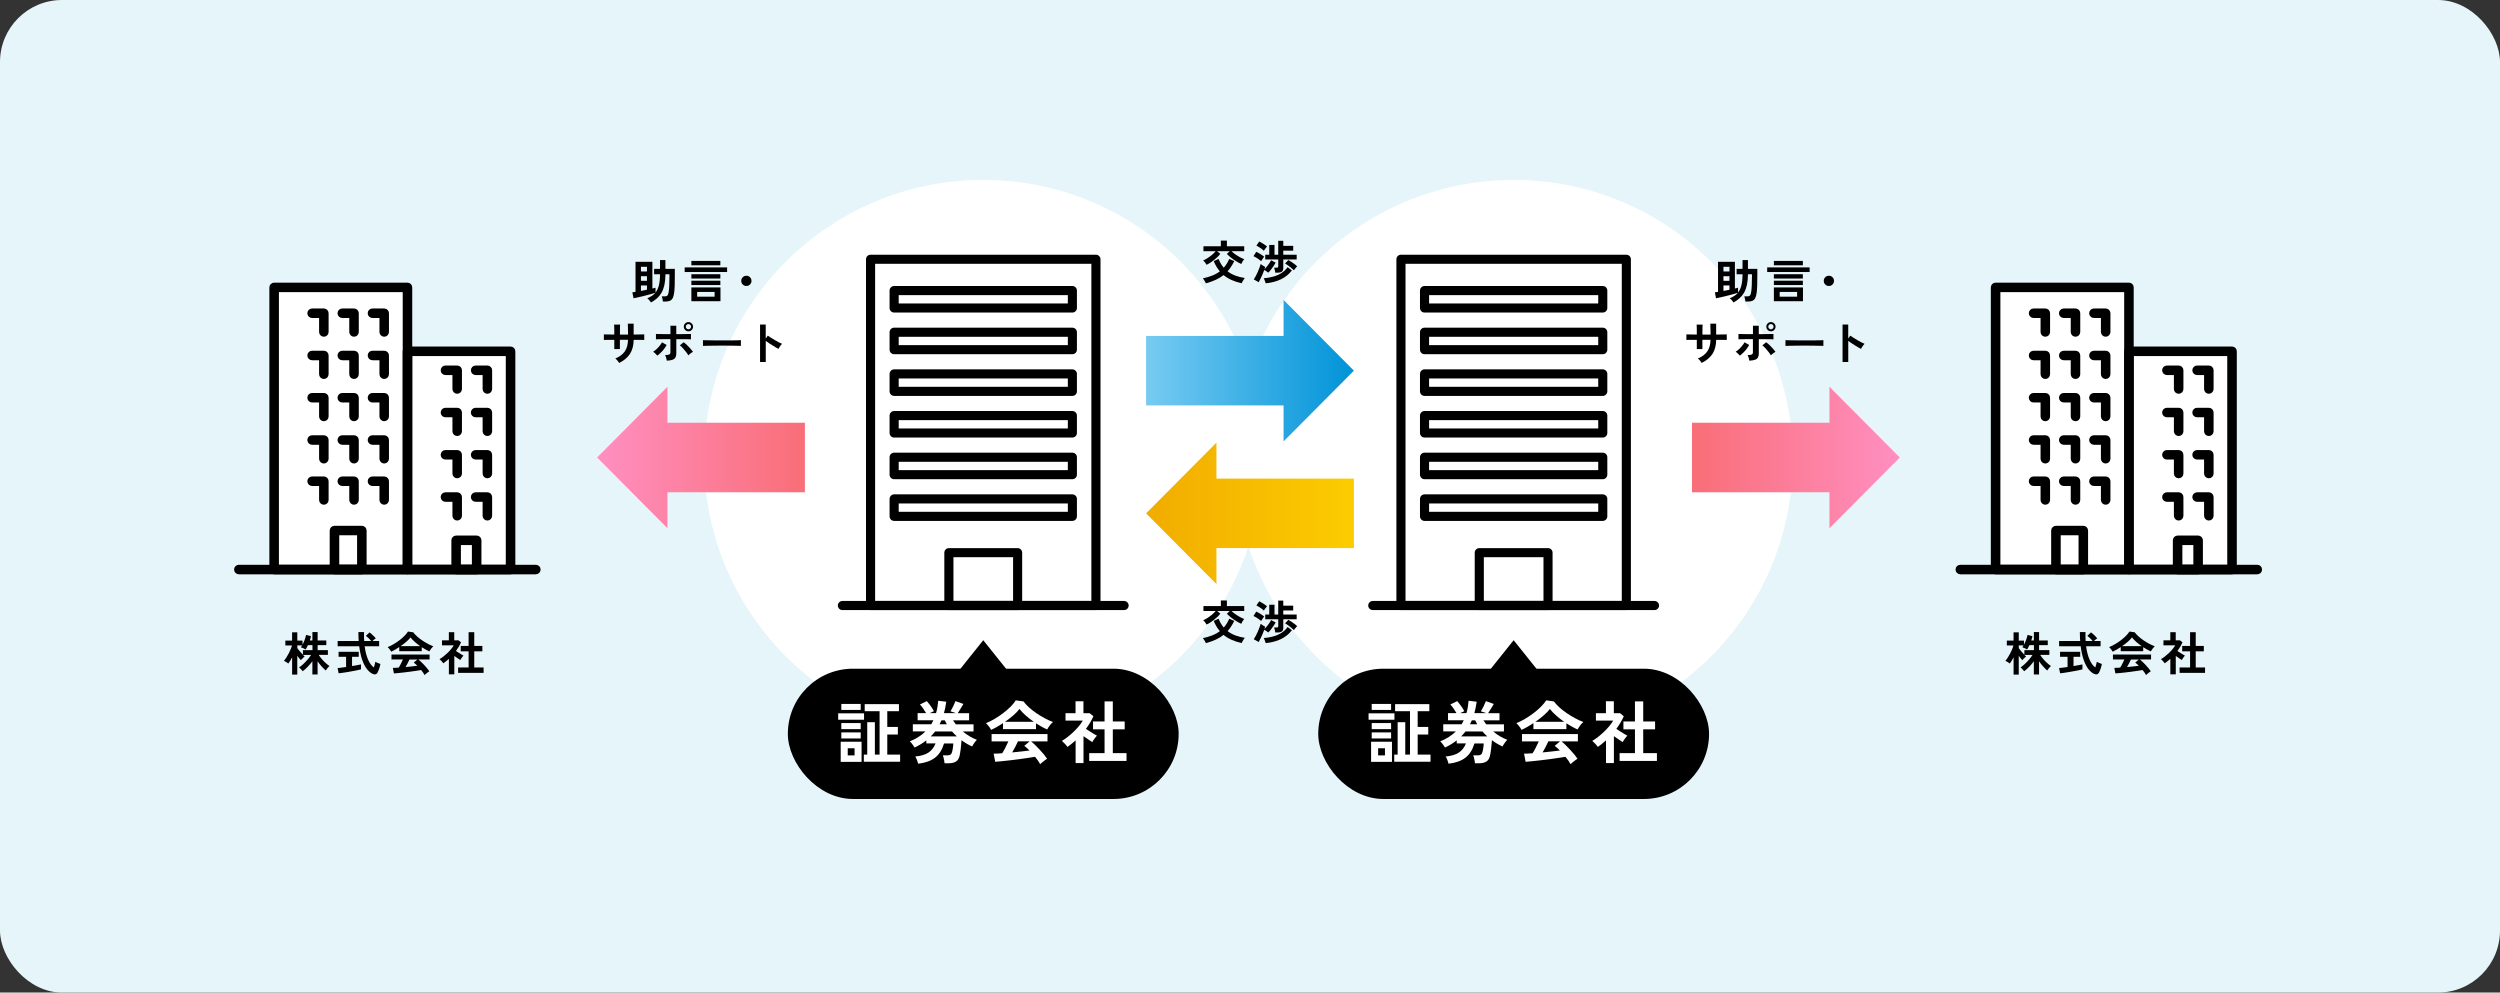 <?xml version="1.0" encoding="UTF-8"?><svg id="_レイヤー_2" xmlns="http://www.w3.org/2000/svg" xmlns:xlink="http://www.w3.org/1999/xlink" viewBox="0 0 806 320"><rect x="0" y="0" width="806" height="320" fill="#333333" stroke="none"/><defs><style>.cls-1{fill:url(#_名称未設定グラデーション_287-2);}.cls-2{fill:url(#_名称未設定グラデーション_4);}.cls-3{fill:url(#_名称未設定グラデーション_3);}.cls-4{stroke:#000;stroke-miterlimit:10;stroke-width:.93px;}.cls-5{fill:#fff;}.cls-6{fill:#e5f5fa;}.cls-7{fill:url(#_名称未設定グラデーション_287);}</style><linearGradient id="_名称未設定グラデーション_287" x1="192.5" y1="447.5" x2="259.5" y2="447.5" gradientTransform="translate(452 595) rotate(-180)" gradientUnits="userSpaceOnUse"><stop offset="0" stop-color="#f96e77"/><stop offset="1" stop-color="#ff8fc1"/></linearGradient><linearGradient id="_名称未設定グラデーション_287-2" x1="-160.5" y1="147.5" x2="-93.5" y2="147.5" gradientTransform="translate(706 0)" xlink:href="#_名称未設定グラデーション_287"/><linearGradient id="_名称未設定グラデーション_3" x1="369.5" y1="119.5" x2="436.5" y2="119.5" gradientUnits="userSpaceOnUse"><stop offset="0" stop-color="#77cbf2"/><stop offset="1" stop-color="#0093d8"/></linearGradient><linearGradient id="_名称未設定グラデーション_4" x1="369.5" y1="165.5" x2="436.5" y2="165.5" gradientUnits="userSpaceOnUse"><stop offset="0" stop-color="#f1ac00"/><stop offset="1" stop-color="#fccc00"/></linearGradient></defs><g id="back"><rect class="cls-6" width="806" height="320" rx="20" ry="20"/></g><g id="text"><path d="M94.18,217.47v-5.55c-.2.38-.4.74-.61,1.09s-.41.65-.61.91c-.16-.14-.39-.3-.67-.47-.29-.17-.54-.31-.75-.41.27-.31.54-.67.8-1.09.27-.41.52-.85.75-1.3.24-.46.45-.9.63-1.35.19-.45.32-.85.41-1.21h-2.13v-1.56h2.17v-2.66h1.68v2.66h1.68v1.32c.25-.47.48-1,.7-1.58s.36-1.1.43-1.56l1.59.39c-.04.22-.09.45-.16.68-.06.23-.14.47-.22.7h.85v-2.7h1.68v2.7h2.8v1.51h-2.8v1.62h3.31v1.53h-2.96c.26.41.58.84.95,1.28s.78.87,1.22,1.27c.44.4.88.75,1.32,1.05-.22.16-.45.38-.67.67-.23.28-.41.54-.54.76-.46-.38-.92-.83-1.38-1.36-.46-.52-.88-1.06-1.26-1.61v4.25h-1.68v-4.25c-.45.61-.94,1.19-1.48,1.75-.54.56-1.08,1.04-1.64,1.46-.13-.18-.31-.39-.54-.64-.23-.25-.44-.45-.63-.58.44-.3.9-.67,1.37-1.11.47-.44.93-.92,1.37-1.42.43-.51.81-1.01,1.13-1.5h-2.61c.1.1.2.19.29.28s.18.16.25.22c-.1.08-.23.19-.4.34-.16.15-.32.3-.48.46-.16.16-.27.28-.35.38-.15-.16-.33-.37-.53-.62-.21-.25-.41-.51-.62-.79v6.06h-1.68ZM97.66,211.1v-1.49h3.08v-1.62h-1.46c-.25.56-.5,1.03-.75,1.4-.19-.13-.44-.27-.75-.41-.31-.14-.57-.24-.78-.29.13-.15.26-.35.4-.62h-1.54v.9c.2.28.47.62.81,1.03.34.41.67.77.99,1.09Z"/><path d="M109.18,217.07l-.34-1.68c.31-.03.71-.08,1.19-.14.48-.06,1-.13,1.55-.21v-3.29h-2.42v-1.6h6.5v1.6h-2.16v2.99c.59-.1,1.14-.2,1.65-.29.51-.1.92-.18,1.23-.25v1.61c-.34.09-.75.18-1.25.29-.49.1-1.01.2-1.57.3-.56.1-1.11.19-1.66.29-.55.09-1.06.17-1.54.24-.47.07-.87.12-1.19.15ZM120.12,217.25c-.63-.29-1.23-.8-1.81-1.53-.58-.73-1.08-1.71-1.52-2.93-.43-1.22-.76-2.7-.98-4.44h-6.95v-1.7h6.78c-.06-.9-.09-1.86-.09-2.88h1.82c-.03,1.02-.02,1.98.04,2.88h2.23c-.25-.32-.52-.63-.83-.92-.3-.29-.58-.54-.85-.73l1.17-1.12c.22.15.46.34.72.58s.51.47.74.71c.23.24.42.45.56.63-.14.09-.31.22-.52.38-.21.17-.39.32-.55.47h2.15v1.7h-4.67c.23,1.75.61,3.21,1.14,4.38s1.13,1.99,1.82,2.46c.11-.31.21-.63.3-.97s.15-.62.19-.86c.11.07.27.16.47.25.21.1.42.19.64.27s.39.14.53.18c-.06.32-.15.66-.25,1.03-.11.37-.23.71-.35,1.03-.13.32-.25.58-.37.78-.16.28-.38.45-.65.5-.28.05-.58,0-.92-.16Z"/><path d="M126.12,210.11c-.07-.14-.17-.3-.3-.5-.13-.19-.27-.38-.42-.55-.15-.18-.29-.33-.42-.44.62-.24,1.26-.55,1.91-.94.65-.38,1.29-.81,1.9-1.27.61-.47,1.15-.94,1.63-1.43.48-.48.85-.94,1.11-1.37l1.69.24c.32.43.73.87,1.23,1.32.5.45,1.05.88,1.64,1.28.59.4,1.2.77,1.82,1.1s1.21.6,1.79.81c-.15.12-.31.28-.48.49-.17.21-.33.41-.47.62-.14.21-.25.39-.32.54-.39-.17-.79-.37-1.21-.6-.42-.23-.83-.48-1.25-.75v1.28h-7.25v-1.32c-.46.31-.92.59-1.37.85-.45.25-.86.47-1.24.64ZM136.89,217.64c-.12-.23-.28-.49-.47-.77-.19-.28-.41-.56-.65-.85-.46.08-.99.17-1.59.25s-1.24.18-1.91.27-1.33.17-1.99.25-1.27.14-1.83.19c-.57.06-1.05.1-1.45.13l-.34-1.79c.22,0,.49,0,.82-.02.32-.01.68-.04,1.06-.07.23-.35.47-.76.71-1.25.25-.48.46-.93.65-1.37h-3.69v-1.6h12.29v1.6h-3.62c.27.21.57.48.9.79.33.32.67.66,1.01,1.03.34.37.65.72.94,1.07.28.35.51.66.68.92-.13.08-.29.19-.49.34-.2.15-.4.3-.58.46-.19.15-.34.29-.44.4ZM129.15,208.32h6.33c-.61-.42-1.19-.87-1.74-1.36-.55-.49-1.01-.97-1.39-1.46-.34.45-.79.92-1.37,1.42-.57.5-1.18.96-1.83,1.4ZM130.74,215.06c.67-.06,1.34-.13,2-.2.66-.07,1.26-.15,1.8-.22-.43-.44-.81-.78-1.14-1.02l1.17-.99h-2.56c-.17.39-.37.8-.59,1.22-.22.43-.45.83-.67,1.21Z"/><path d="M144.72,217.41v-5c-.28.25-.57.5-.87.74s-.61.48-.93.7c-.13-.2-.32-.44-.57-.71-.25-.27-.46-.48-.65-.63.4-.23.82-.52,1.27-.86.45-.35.88-.73,1.31-1.14s.82-.83,1.17-1.26c.35-.42.63-.82.84-1.19h-3.79v-1.62h2.21v-2.62h1.74v2.62h1.38l.81.67c-.42.94-.97,1.86-1.64,2.76.26.18.54.37.85.56.3.2.6.38.88.54.28.17.51.3.69.4-.1.1-.22.24-.35.41-.13.17-.26.35-.39.54-.12.18-.22.34-.29.47-.27-.18-.58-.39-.92-.62-.34-.23-.67-.47-1-.7v5.92h-1.74ZM147.7,216.93v-1.73h3.38v-5.22h-2.54v-1.72h2.54v-4.43h1.82v4.43h2.61v1.72h-2.61v5.22h3.01v1.73h-8.21Z"/><circle class="cls-5" cx="317" cy="148" r="90"/><path d="M362.41,196.69h-90.82c-.81,0-1.47-.66-1.47-1.47s.66-1.47,1.47-1.47h90.82c.81,0,1.47.66,1.47,1.47s-.66,1.47-1.47,1.47Z"/><path d="M353.33,196.69h-72.66c-.81,0-1.47-.66-1.47-1.47v-111.63c0-.81.66-1.47,1.47-1.47h72.66c.81,0,1.47.66,1.47,1.47v111.63c0,.81-.66,1.47-1.47,1.47ZM282.14,193.75h69.72v-108.69h-69.72v108.69Z"/><path d="M328.08,196.69h-22.16c-.81,0-1.47-.66-1.47-1.47v-17.04c0-.81.66-1.47,1.47-1.47h22.16c.81,0,1.47.66,1.47,1.47v17.04c0,.81-.66,1.47-1.47,1.47ZM307.39,193.75h19.23v-14.1h-19.23v14.1Z"/><path d="M345.73,100.77h-57.46c-.81,0-1.47-.66-1.47-1.47v-5.62c0-.81.66-1.47,1.47-1.47h57.46c.81,0,1.47.66,1.47,1.47v5.62c0,.81-.66,1.47-1.47,1.47ZM289.74,97.84h54.53v-2.69h-54.53v2.69Z"/><path d="M345.73,114.2h-57.46c-.81,0-1.47-.66-1.47-1.47v-5.62c0-.81.66-1.47,1.47-1.47h57.46c.81,0,1.47.66,1.47,1.47v5.62c0,.81-.66,1.47-1.47,1.47ZM289.74,111.27h54.53v-2.69h-54.53v2.69Z"/><path d="M345.73,127.64h-57.46c-.81,0-1.47-.66-1.47-1.47v-5.62c0-.81.66-1.47,1.47-1.47h57.46c.81,0,1.47.66,1.47,1.47v5.62c0,.81-.66,1.47-1.47,1.47ZM289.74,124.7h54.53v-2.69h-54.53v2.69Z"/><path d="M345.73,141.07h-57.46c-.81,0-1.47-.66-1.47-1.47v-5.62c0-.81.66-1.47,1.47-1.47h57.46c.81,0,1.47.66,1.47,1.47v5.62c0,.81-.66,1.47-1.47,1.47ZM289.74,138.14h54.53v-2.69h-54.53v2.69Z"/><path d="M345.73,154.5h-57.46c-.81,0-1.47-.66-1.47-1.47v-5.62c0-.81.66-1.47,1.47-1.47h57.46c.81,0,1.47.66,1.47,1.47v5.62c0,.81-.66,1.47-1.47,1.47ZM289.74,151.57h54.53v-2.69h-54.53v2.69Z"/><path d="M345.73,167.94h-57.46c-.81,0-1.47-.66-1.47-1.47v-5.62c0-.81.66-1.47,1.47-1.47h57.46c.81,0,1.47.66,1.47,1.47v5.62c0,.81-.66,1.47-1.47,1.47ZM289.74,165h54.53v-2.69h-54.53v2.69Z"/><rect class="cls-5" x="131.41" y="113.53" width="33.45" height="69.32"/><rect class="cls-5" x="88.76" y="92.95" width="42.99" height="89.9"/><path class="cls-4" d="M172.76,184.69h-95.76c-.59,0-1.07-.48-1.07-1.07s.48-1.07,1.07-1.07h95.76c.59,0,1.07.48,1.07,1.07s-.48,1.07-1.07,1.07Z"/><path class="cls-4" d="M131.37,184.69h-42.99c-.59,0-1.07-.48-1.07-1.07v-90.96c0-.59.48-1.07,1.07-1.07h42.99c.59,0,1.07.48,1.07,1.07v90.96c0,.59-.48,1.07-1.07,1.07ZM89.46,182.54h40.84v-88.82h-40.84v88.82Z"/><path class="cls-4" d="M116.66,184.69h-8.83c-.59,0-1.07-.48-1.07-1.07v-12.57c0-.59.48-1.07,1.07-1.07h8.83c.59,0,1.07.48,1.07,1.07v12.57c0,.59-.48,1.07-1.07,1.07ZM108.91,182.54h6.68v-10.43h-6.68v10.43Z"/><path class="cls-4" d="M123.87,148.97c-.59,0-1.07-.48-1.07-1.07v-4.97h-2.72c-.59,0-1.07-.48-1.07-1.07s.48-1.07,1.07-1.07h3.79c.59,0,1.07.48,1.07,1.07v6.04c0,.59-.48,1.07-1.07,1.07Z"/><path class="cls-4" d="M114.14,148.97c-.59,0-1.07-.48-1.07-1.07v-4.97h-2.72c-.59,0-1.07-.48-1.07-1.07s.48-1.07,1.07-1.07h3.79c.59,0,1.07.48,1.07,1.07v6.04c0,.59-.48,1.07-1.07,1.07Z"/><path class="cls-4" d="M104.41,148.97c-.59,0-1.07-.48-1.07-1.07v-4.97h-2.72c-.59,0-1.07-.48-1.07-1.07s.48-1.07,1.07-1.07h3.79c.59,0,1.07.48,1.07,1.07v6.04c0,.59-.48,1.07-1.07,1.07Z"/><path class="cls-4" d="M123.87,162.26c-.59,0-1.07-.48-1.07-1.07v-4.97h-2.72c-.59,0-1.07-.48-1.07-1.07s.48-1.07,1.07-1.07h3.79c.59,0,1.07.48,1.07,1.07v6.04c0,.59-.48,1.07-1.07,1.07Z"/><path class="cls-4" d="M114.14,162.26c-.59,0-1.07-.48-1.07-1.07v-4.97h-2.72c-.59,0-1.07-.48-1.07-1.07s.48-1.07,1.07-1.07h3.79c.59,0,1.07.48,1.07,1.07v6.04c0,.59-.48,1.07-1.07,1.07Z"/><path class="cls-4" d="M104.41,162.26c-.59,0-1.07-.48-1.07-1.07v-4.97h-2.72c-.59,0-1.07-.48-1.07-1.07s.48-1.07,1.07-1.07h3.79c.59,0,1.07.48,1.07,1.07v6.04c0,.59-.48,1.07-1.07,1.07Z"/><path class="cls-4" d="M123.87,135.34c-.59,0-1.07-.48-1.07-1.07v-4.97h-2.72c-.59,0-1.07-.48-1.07-1.07s.48-1.07,1.07-1.07h3.79c.59,0,1.07.48,1.07,1.07v6.04c0,.59-.48,1.07-1.07,1.07Z"/><path class="cls-4" d="M114.14,135.34c-.59,0-1.07-.48-1.07-1.07v-4.97h-2.72c-.59,0-1.07-.48-1.07-1.07s.48-1.07,1.07-1.07h3.79c.59,0,1.07.48,1.07,1.07v6.04c0,.59-.48,1.07-1.07,1.07Z"/><path class="cls-4" d="M104.41,135.34c-.59,0-1.07-.48-1.07-1.07v-4.97h-2.72c-.59,0-1.07-.48-1.07-1.07s.48-1.07,1.07-1.07h3.79c.59,0,1.07.48,1.07,1.07v6.04c0,.59-.48,1.07-1.07,1.07Z"/><path class="cls-4" d="M123.87,121.72c-.59,0-1.07-.48-1.07-1.07v-4.97h-2.72c-.59,0-1.07-.48-1.07-1.07s.48-1.07,1.07-1.07h3.79c.59,0,1.07.48,1.07,1.07v6.04c0,.59-.48,1.07-1.07,1.07Z"/><path class="cls-4" d="M114.14,121.72c-.59,0-1.07-.48-1.07-1.07v-4.97h-2.72c-.59,0-1.07-.48-1.07-1.07s.48-1.07,1.07-1.07h3.79c.59,0,1.07.48,1.07,1.07v6.04c0,.59-.48,1.07-1.07,1.07Z"/><path class="cls-4" d="M104.41,121.72c-.59,0-1.07-.48-1.07-1.07v-4.97h-2.72c-.59,0-1.07-.48-1.07-1.07s.48-1.07,1.07-1.07h3.79c.59,0,1.07.48,1.07,1.07v6.04c0,.59-.48,1.07-1.07,1.07Z"/><path class="cls-4" d="M123.87,108.1c-.59,0-1.07-.48-1.07-1.07v-4.97h-2.72c-.59,0-1.07-.48-1.07-1.07s.48-1.07,1.07-1.07h3.79c.59,0,1.07.48,1.07,1.07v6.04c0,.59-.48,1.07-1.07,1.07Z"/><path class="cls-4" d="M114.14,108.1c-.59,0-1.07-.48-1.07-1.07v-4.97h-2.72c-.59,0-1.07-.48-1.07-1.07s.48-1.07,1.07-1.07h3.79c.59,0,1.07.48,1.07,1.07v6.04c0,.59-.48,1.07-1.07,1.07Z"/><path class="cls-4" d="M104.41,108.1c-.59,0-1.07-.48-1.07-1.07v-4.97h-2.72c-.59,0-1.07-.48-1.07-1.07s.48-1.07,1.07-1.07h3.79c.59,0,1.07.48,1.07,1.07v6.04c0,.59-.48,1.07-1.07,1.07Z"/><path class="cls-4" d="M164.61,184.69h-33.24c-.59,0-1.07-.48-1.07-1.07v-70.36c0-.59.48-1.07,1.07-1.07h33.24c.59,0,1.07.48,1.07,1.07v70.36c0,.59-.48,1.07-1.07,1.07ZM132.44,182.54h31.09v-68.21h-31.09v68.21Z"/><path class="cls-4" d="M153.68,184.69h-6.62c-.59,0-1.07-.48-1.07-1.07v-9.42c0-.59.48-1.07,1.07-1.07h6.62c.59,0,1.07.48,1.07,1.07v9.42c0,.59-.48,1.07-1.07,1.07ZM148.13,182.54h4.47v-7.28h-4.47v7.28Z"/><path class="cls-4" d="M157.13,167.36c-.59,0-1.07-.48-1.07-1.07v-4.97h-2.72c-.59,0-1.07-.48-1.07-1.07s.48-1.07,1.07-1.07h3.79c.59,0,1.07.48,1.07,1.07v6.04c0,.59-.48,1.07-1.07,1.07Z"/><path class="cls-4" d="M147.4,167.36c-.59,0-1.07-.48-1.07-1.07v-4.97h-2.72c-.59,0-1.07-.48-1.07-1.07s.48-1.07,1.07-1.07h3.79c.59,0,1.07.48,1.07,1.07v6.04c0,.59-.48,1.07-1.07,1.07Z"/><path class="cls-4" d="M157.13,153.74c-.59,0-1.07-.48-1.07-1.07v-4.97h-2.72c-.59,0-1.07-.48-1.07-1.07s.48-1.07,1.07-1.07h3.79c.59,0,1.07.48,1.07,1.07v6.04c0,.59-.48,1.07-1.07,1.07Z"/><path class="cls-4" d="M147.4,153.74c-.59,0-1.07-.48-1.07-1.07v-4.97h-2.72c-.59,0-1.07-.48-1.07-1.07s.48-1.07,1.07-1.07h3.79c.59,0,1.07.48,1.07,1.07v6.04c0,.59-.48,1.07-1.07,1.07Z"/><path class="cls-4" d="M157.13,140.11c-.59,0-1.07-.48-1.07-1.07v-4.97h-2.72c-.59,0-1.07-.48-1.07-1.07s.48-1.07,1.07-1.07h3.79c.59,0,1.07.48,1.07,1.07v6.04c0,.59-.48,1.07-1.07,1.07Z"/><path class="cls-4" d="M147.4,140.11c-.59,0-1.07-.48-1.07-1.07v-4.97h-2.72c-.59,0-1.07-.48-1.07-1.07s.48-1.07,1.07-1.07h3.79c.59,0,1.07.48,1.07,1.07v6.04c0,.59-.48,1.07-1.07,1.07Z"/><path class="cls-4" d="M157.13,126.49c-.59,0-1.07-.48-1.07-1.07v-4.97h-2.72c-.59,0-1.07-.48-1.07-1.07s.48-1.07,1.07-1.07h3.79c.59,0,1.07.48,1.07,1.07v6.04c0,.59-.48,1.07-1.07,1.07Z"/><path class="cls-4" d="M147.4,126.49c-.59,0-1.07-.48-1.07-1.07v-4.97h-2.72c-.59,0-1.07-.48-1.07-1.07s.48-1.07,1.07-1.07h3.79c.59,0,1.07.48,1.07,1.07v6.04c0,.59-.48,1.07-1.07,1.07Z"/><path d="M649.18,217.47v-5.55c-.2.38-.4.74-.61,1.09s-.41.65-.61.91c-.16-.14-.39-.3-.67-.47-.29-.17-.54-.31-.75-.41.27-.31.54-.67.8-1.09.27-.41.52-.85.75-1.3.24-.46.45-.9.63-1.35.19-.45.32-.85.41-1.21h-2.13v-1.56h2.17v-2.66h1.68v2.66h1.68v1.32c.25-.47.48-1,.7-1.58s.36-1.1.43-1.56l1.59.39c-.04.22-.09.45-.16.68-.06.23-.14.47-.22.7h.85v-2.7h1.68v2.7h2.8v1.51h-2.8v1.62h3.31v1.53h-2.96c.26.41.58.84.95,1.28s.78.87,1.22,1.27c.44.4.88.75,1.32,1.05-.22.16-.45.38-.67.67-.23.28-.41.54-.54.76-.46-.38-.92-.83-1.38-1.36-.46-.52-.88-1.06-1.26-1.61v4.25h-1.68v-4.25c-.45.61-.94,1.19-1.48,1.75-.54.56-1.08,1.04-1.64,1.46-.13-.18-.31-.39-.54-.64-.23-.25-.44-.45-.63-.58.44-.3.9-.67,1.37-1.11.47-.44.93-.92,1.37-1.42.43-.51.81-1.01,1.13-1.5h-2.61c.1.1.2.19.29.28s.18.16.25.22c-.1.08-.23.19-.4.34-.16.15-.32.3-.48.46-.16.16-.27.28-.35.38-.15-.16-.33-.37-.53-.62-.21-.25-.41-.51-.62-.79v6.06h-1.68ZM652.66,211.1v-1.49h3.08v-1.62h-1.46c-.25.56-.5,1.03-.75,1.4-.19-.13-.44-.27-.75-.41-.31-.14-.57-.24-.78-.29.13-.15.26-.35.4-.62h-1.54v.9c.2.28.47.62.81,1.03.34.41.67.77.99,1.09Z"/><path d="M664.18,217.07l-.34-1.68c.31-.03.71-.08,1.19-.14.48-.06,1-.13,1.55-.21v-3.29h-2.42v-1.6h6.5v1.6h-2.16v2.99c.59-.1,1.14-.2,1.65-.29.51-.1.92-.18,1.23-.25v1.61c-.34.09-.75.18-1.25.29-.49.1-1.01.2-1.57.3-.56.1-1.11.19-1.66.29-.55.09-1.06.17-1.54.24-.47.07-.87.12-1.19.15ZM675.12,217.25c-.63-.29-1.23-.8-1.81-1.53-.58-.73-1.08-1.71-1.52-2.93-.43-1.22-.76-2.7-.98-4.44h-6.95v-1.7h6.78c-.06-.9-.09-1.86-.09-2.88h1.82c-.03,1.02-.02,1.98.04,2.88h2.23c-.25-.32-.52-.63-.83-.92-.3-.29-.58-.54-.85-.73l1.17-1.12c.22.15.46.34.72.58s.51.47.74.71c.23.24.42.45.56.63-.14.09-.31.22-.52.38-.21.17-.39.32-.55.47h2.15v1.7h-4.67c.23,1.75.61,3.21,1.14,4.38s1.13,1.99,1.82,2.46c.11-.31.21-.63.3-.97s.15-.62.19-.86c.11.07.27.16.47.25.21.1.42.19.64.27s.39.14.53.18c-.06.32-.15.66-.25,1.03-.11.37-.23.71-.35,1.03-.13.32-.25.58-.37.78-.16.28-.38.45-.65.5-.28.05-.58,0-.92-.16Z"/><path d="M681.12,210.11c-.07-.14-.17-.3-.3-.5-.13-.19-.27-.38-.42-.55-.15-.18-.29-.33-.42-.44.62-.24,1.26-.55,1.91-.94.65-.38,1.29-.81,1.9-1.27.61-.47,1.15-.94,1.63-1.43.48-.48.85-.94,1.11-1.37l1.69.24c.32.43.73.87,1.23,1.32.5.45,1.05.88,1.64,1.28.59.4,1.2.77,1.82,1.1s1.21.6,1.79.81c-.15.12-.31.28-.48.49-.17.21-.33.41-.47.62-.14.21-.25.39-.32.54-.39-.17-.79-.37-1.21-.6-.42-.23-.83-.48-1.25-.75v1.28h-7.25v-1.32c-.46.31-.92.59-1.37.85-.45.25-.86.47-1.24.64ZM691.89,217.64c-.12-.23-.28-.49-.47-.77-.19-.28-.41-.56-.65-.85-.46.08-.99.17-1.59.25s-1.24.18-1.91.27-1.33.17-1.99.25-1.27.14-1.83.19c-.57.06-1.05.1-1.45.13l-.34-1.79c.22,0,.49,0,.82-.02.32-.01.68-.04,1.06-.07.23-.35.47-.76.71-1.25.25-.48.46-.93.65-1.37h-3.69v-1.6h12.29v1.6h-3.62c.27.21.57.48.9.79.33.32.67.66,1.01,1.03.34.37.65.72.94,1.07.28.35.51.66.68.92-.13.08-.29.19-.49.34-.2.15-.4.3-.58.46-.19.15-.34.29-.44.4ZM684.15,208.32h6.33c-.61-.42-1.19-.87-1.74-1.36-.55-.49-1.01-.97-1.39-1.46-.34.45-.79.92-1.37,1.42-.57.5-1.18.96-1.83,1.4ZM685.74,215.06c.67-.06,1.34-.13,2-.2.66-.07,1.26-.15,1.8-.22-.43-.44-.81-.78-1.14-1.02l1.17-.99h-2.56c-.17.39-.37.8-.59,1.22-.22.43-.45.83-.67,1.21Z"/><path d="M699.72,217.41v-5c-.28.25-.57.5-.87.74s-.61.48-.93.7c-.13-.2-.32-.44-.57-.71-.25-.27-.46-.48-.65-.63.4-.23.82-.52,1.27-.86.45-.35.88-.73,1.31-1.14s.82-.83,1.17-1.26c.35-.42.63-.82.84-1.19h-3.79v-1.62h2.21v-2.62h1.74v2.62h1.38l.81.67c-.42.94-.97,1.86-1.64,2.76.26.18.54.37.85.56.3.2.6.38.88.54.28.17.51.3.69.4-.1.1-.22.24-.35.41-.13.17-.26.35-.39.54-.12.18-.22.34-.29.47-.27-.18-.58-.39-.92-.62-.34-.23-.67-.47-1-.7v5.92h-1.74ZM702.7,216.93v-1.73h3.38v-5.22h-2.54v-1.72h2.54v-4.43h1.82v4.43h2.61v1.72h-2.61v5.22h3.01v1.73h-8.21Z"/><rect class="cls-5" x="686.41" y="113.53" width="33.45" height="69.32"/><rect class="cls-5" x="643.76" y="92.95" width="42.99" height="89.9"/><path class="cls-4" d="M727.76,184.69h-95.76c-.59,0-1.07-.48-1.07-1.07s.48-1.07,1.07-1.07h95.76c.59,0,1.07.48,1.07,1.07s-.48,1.07-1.07,1.07Z"/><path class="cls-4" d="M686.37,184.69h-42.99c-.59,0-1.07-.48-1.07-1.07v-90.96c0-.59.48-1.07,1.07-1.07h42.99c.59,0,1.07.48,1.07,1.07v90.96c0,.59-.48,1.07-1.07,1.07ZM644.46,182.54h40.84v-88.82h-40.84v88.82Z"/><path class="cls-4" d="M671.66,184.69h-8.83c-.59,0-1.07-.48-1.07-1.07v-12.57c0-.59.48-1.07,1.07-1.07h8.83c.59,0,1.07.48,1.07,1.07v12.57c0,.59-.48,1.07-1.07,1.07ZM663.91,182.54h6.68v-10.43h-6.68v10.43Z"/><path class="cls-4" d="M678.87,148.97c-.59,0-1.07-.48-1.07-1.07v-4.97h-2.72c-.59,0-1.07-.48-1.07-1.07s.48-1.07,1.07-1.07h3.79c.59,0,1.07.48,1.07,1.07v6.04c0,.59-.48,1.07-1.07,1.07Z"/><path class="cls-4" d="M669.14,148.97c-.59,0-1.07-.48-1.07-1.07v-4.97h-2.72c-.59,0-1.07-.48-1.07-1.07s.48-1.07,1.07-1.07h3.79c.59,0,1.07.48,1.07,1.07v6.04c0,.59-.48,1.07-1.07,1.07Z"/><path class="cls-4" d="M659.41,148.97c-.59,0-1.07-.48-1.07-1.07v-4.97h-2.72c-.59,0-1.07-.48-1.07-1.07s.48-1.07,1.07-1.07h3.79c.59,0,1.07.48,1.07,1.07v6.04c0,.59-.48,1.07-1.07,1.07Z"/><path class="cls-4" d="M678.87,162.26c-.59,0-1.07-.48-1.07-1.07v-4.97h-2.72c-.59,0-1.07-.48-1.07-1.07s.48-1.07,1.07-1.07h3.79c.59,0,1.07.48,1.07,1.07v6.04c0,.59-.48,1.07-1.07,1.07Z"/><path class="cls-4" d="M669.14,162.26c-.59,0-1.07-.48-1.07-1.07v-4.97h-2.72c-.59,0-1.07-.48-1.07-1.07s.48-1.07,1.07-1.07h3.79c.59,0,1.07.48,1.07,1.07v6.04c0,.59-.48,1.07-1.07,1.07Z"/><path class="cls-4" d="M659.41,162.26c-.59,0-1.07-.48-1.07-1.07v-4.97h-2.72c-.59,0-1.07-.48-1.07-1.07s.48-1.07,1.07-1.07h3.79c.59,0,1.07.48,1.07,1.07v6.04c0,.59-.48,1.07-1.07,1.07Z"/><path class="cls-4" d="M678.87,135.34c-.59,0-1.07-.48-1.07-1.07v-4.97h-2.72c-.59,0-1.07-.48-1.07-1.07s.48-1.07,1.07-1.07h3.79c.59,0,1.07.48,1.07,1.07v6.04c0,.59-.48,1.07-1.07,1.07Z"/><path class="cls-4" d="M669.14,135.34c-.59,0-1.07-.48-1.07-1.07v-4.97h-2.72c-.59,0-1.07-.48-1.07-1.07s.48-1.07,1.07-1.07h3.79c.59,0,1.07.48,1.07,1.07v6.04c0,.59-.48,1.07-1.07,1.07Z"/><path class="cls-4" d="M659.41,135.34c-.59,0-1.07-.48-1.07-1.07v-4.97h-2.72c-.59,0-1.07-.48-1.07-1.07s.48-1.07,1.07-1.07h3.79c.59,0,1.07.48,1.07,1.07v6.04c0,.59-.48,1.07-1.07,1.07Z"/><path class="cls-4" d="M678.87,121.72c-.59,0-1.07-.48-1.07-1.07v-4.97h-2.72c-.59,0-1.07-.48-1.07-1.07s.48-1.07,1.07-1.07h3.79c.59,0,1.07.48,1.07,1.07v6.04c0,.59-.48,1.07-1.07,1.07Z"/><path class="cls-4" d="M669.14,121.72c-.59,0-1.07-.48-1.07-1.07v-4.97h-2.72c-.59,0-1.07-.48-1.07-1.07s.48-1.07,1.07-1.07h3.79c.59,0,1.07.48,1.07,1.07v6.04c0,.59-.48,1.07-1.07,1.07Z"/><path class="cls-4" d="M659.41,121.72c-.59,0-1.07-.48-1.07-1.07v-4.97h-2.72c-.59,0-1.07-.48-1.07-1.07s.48-1.07,1.07-1.07h3.79c.59,0,1.07.48,1.07,1.07v6.04c0,.59-.48,1.07-1.07,1.07Z"/><path class="cls-4" d="M678.87,108.1c-.59,0-1.07-.48-1.07-1.07v-4.97h-2.72c-.59,0-1.07-.48-1.07-1.07s.48-1.07,1.07-1.07h3.79c.59,0,1.07.48,1.07,1.07v6.04c0,.59-.48,1.07-1.07,1.07Z"/><path class="cls-4" d="M669.14,108.1c-.59,0-1.07-.48-1.07-1.07v-4.97h-2.72c-.59,0-1.07-.48-1.07-1.07s.48-1.07,1.07-1.07h3.79c.59,0,1.07.48,1.07,1.07v6.04c0,.59-.48,1.07-1.07,1.07Z"/><path class="cls-4" d="M659.41,108.1c-.59,0-1.07-.48-1.07-1.07v-4.97h-2.72c-.59,0-1.07-.48-1.07-1.07s.48-1.07,1.07-1.07h3.79c.59,0,1.07.48,1.07,1.07v6.04c0,.59-.48,1.07-1.07,1.07Z"/><path class="cls-4" d="M719.61,184.69h-33.24c-.59,0-1.07-.48-1.07-1.07v-70.36c0-.59.48-1.07,1.07-1.07h33.24c.59,0,1.07.48,1.07,1.07v70.36c0,.59-.48,1.07-1.07,1.07ZM687.44,182.54h31.09v-68.21h-31.09v68.21Z"/><path class="cls-4" d="M708.68,184.69h-6.62c-.59,0-1.07-.48-1.07-1.07v-9.42c0-.59.48-1.07,1.07-1.07h6.62c.59,0,1.07.48,1.07,1.07v9.42c0,.59-.48,1.07-1.07,1.07ZM703.13,182.54h4.47v-7.28h-4.47v7.28Z"/><path class="cls-4" d="M712.13,167.36c-.59,0-1.07-.48-1.07-1.07v-4.97h-2.72c-.59,0-1.07-.48-1.07-1.07s.48-1.07,1.07-1.07h3.79c.59,0,1.07.48,1.07,1.07v6.04c0,.59-.48,1.07-1.07,1.07Z"/><path class="cls-4" d="M702.4,167.36c-.59,0-1.07-.48-1.07-1.07v-4.97h-2.72c-.59,0-1.07-.48-1.07-1.07s.48-1.07,1.07-1.07h3.79c.59,0,1.07.48,1.07,1.07v6.04c0,.59-.48,1.07-1.07,1.07Z"/><path class="cls-4" d="M712.13,153.74c-.59,0-1.07-.48-1.07-1.07v-4.97h-2.72c-.59,0-1.07-.48-1.07-1.07s.48-1.07,1.07-1.07h3.79c.59,0,1.07.48,1.07,1.07v6.04c0,.59-.48,1.07-1.07,1.07Z"/><path class="cls-4" d="M702.4,153.74c-.59,0-1.07-.48-1.07-1.07v-4.97h-2.72c-.59,0-1.07-.48-1.07-1.07s.48-1.07,1.07-1.07h3.79c.59,0,1.07.48,1.07,1.07v6.04c0,.59-.48,1.07-1.07,1.07Z"/><path class="cls-4" d="M712.13,140.11c-.59,0-1.07-.48-1.07-1.07v-4.97h-2.72c-.59,0-1.07-.48-1.07-1.07s.48-1.07,1.07-1.07h3.79c.59,0,1.07.48,1.07,1.07v6.04c0,.59-.48,1.07-1.07,1.07Z"/><path class="cls-4" d="M702.4,140.11c-.59,0-1.07-.48-1.07-1.07v-4.97h-2.72c-.59,0-1.07-.48-1.07-1.07s.48-1.07,1.07-1.07h3.79c.59,0,1.07.48,1.07,1.07v6.04c0,.59-.48,1.07-1.07,1.07Z"/><path class="cls-4" d="M712.13,126.49c-.59,0-1.07-.48-1.07-1.07v-4.97h-2.72c-.59,0-1.07-.48-1.07-1.07s.48-1.07,1.07-1.07h3.79c.59,0,1.07.48,1.07,1.07v6.04c0,.59-.48,1.07-1.07,1.07Z"/><path class="cls-4" d="M702.4,126.49c-.59,0-1.07-.48-1.07-1.07v-4.97h-2.72c-.59,0-1.07-.48-1.07-1.07s.48-1.07,1.07-1.07h3.79c.59,0,1.07.48,1.07,1.07v6.04c0,.59-.48,1.07-1.07,1.07Z"/><rect x="254" y="215.6" width="126" height="42" rx="21" ry="21" transform="translate(634 473.19) rotate(-180)"/><path class="cls-5" d="M270.23,232.04v-2.07h8.34v2.07h-8.34ZM271.04,245.63v-6.49h6.73v6.49h-6.73ZM271.24,228.89v-1.94h6.25v1.94h-6.25ZM271.24,235.08v-1.96h6.25v1.96h-6.25ZM271.24,238.09v-1.96h6.25v1.96h-6.25ZM273.31,243.54h2.2v-2.31h-2.2v2.31ZM278.5,245.59v-2.31h1.1v-10.45h2.46v10.45h1.52v-13.99h-4.8v-2.27h11.04v2.27h-3.76v5.08h3.41v2.44h-3.41v6.47h4.14v2.31h-11.7Z"/><path class="cls-5" d="M296,246.21c-.07-.34-.2-.73-.37-1.19-.18-.46-.36-.83-.55-1.12,1.83-.18,3.26-.6,4.27-1.28s1.77-1.66,2.27-2.95h-2.97v-.97c-1.11.87-2.38,1.64-3.78,2.31-.09-.16-.22-.37-.4-.62s-.36-.5-.56-.76c-.2-.26-.4-.46-.6-.61,1.06-.42,2-.91,2.84-1.45.84-.54,1.58-1.13,2.22-1.76h-4.07v-2.31h5.92c.12-.21.24-.42.36-.63.12-.21.24-.43.34-.65h-5.08v-2.31h2.73c-.25-.44-.56-.93-.92-1.46-.37-.54-.72-.98-1.06-1.33l2.22-1.08c.25.28.52.61.81.99.29.38.57.77.84,1.17.26.4.48.76.64,1.08-.44.18-.9.39-1.39.64h2.07c.19-.64.34-1.3.45-1.98.11-.67.19-1.35.25-2.02l2.6.31c-.09.65-.19,1.28-.32,1.89-.12.62-.27,1.22-.43,1.8h3.85l-1.74-.59c.28-.47.56-1,.86-1.59.29-.59.54-1.16.75-1.71l2.55.92c-.31.51-.62,1.03-.94,1.56-.32.53-.61,1-.89,1.41h3.67v2.31h-5.19c.28.44.58.87.9,1.28h5.72v2.31h-3.48c.67.56,1.4,1.07,2.17,1.54s1.57.85,2.39,1.14c-.21.19-.47.5-.78.94-.32.43-.57.84-.76,1.22-.59-.26-1.17-.56-1.74-.9-.57-.34-1.13-.71-1.67-1.12-.06.92-.15,1.83-.26,2.73s-.23,1.63-.35,2.2c-.19.92-.59,1.57-1.19,1.95s-1.43.56-2.49.56h-1.19c-.01-.23-.05-.51-.11-.84-.06-.32-.12-.64-.2-.96-.07-.32-.15-.57-.24-.76h1.5c.42,0,.75-.08.98-.24s.39-.45.5-.86c.06-.21.12-.48.18-.81s.11-.69.15-1.04.07-.66.07-.89h-2.99c-.62,2.05-1.59,3.59-2.93,4.61-1.33,1.02-3.14,1.66-5.41,1.92ZM300.09,237.41h8.4c-.28-.25-.55-.51-.8-.77-.26-.26-.51-.54-.76-.81h-5.46c-.41.54-.87,1.07-1.39,1.58ZM302.93,233.51h2.33c-.12-.21-.23-.42-.34-.64-.11-.22-.22-.43-.32-.64h-1.08c-.1.22-.2.44-.3.65-.1.21-.19.42-.3.63Z"/><path class="cls-5" d="M319.55,235.32c-.1-.21-.25-.45-.44-.73-.19-.28-.4-.55-.62-.81-.22-.26-.43-.48-.62-.64.91-.35,1.84-.81,2.8-1.38s1.89-1.19,2.78-1.87c.89-.68,1.69-1.38,2.4-2.09.7-.71,1.25-1.38,1.63-2.01l2.49.35c.47.63,1.07,1.28,1.8,1.94s1.54,1.29,2.41,1.88c.87.59,1.76,1.13,2.67,1.62s1.78.88,2.62,1.19c-.22.18-.45.41-.7.71-.25.3-.48.6-.69.91-.21.31-.37.57-.47.79-.57-.25-1.16-.54-1.77-.88-.61-.34-1.22-.7-1.84-1.1v1.87h-10.63v-1.94c-.67.45-1.34.87-2,1.24s-1.27.69-1.83.94ZM335.35,246.36c-.18-.34-.41-.71-.69-1.12-.29-.41-.6-.83-.96-1.25-.67.12-1.45.24-2.33.37-.88.13-1.81.26-2.79.4-.98.13-1.95.25-2.92.36-.96.11-1.86.21-2.68.29-.83.08-1.54.14-2.12.19l-.51-2.62c.32,0,.72-.01,1.2-.03.48-.02.99-.06,1.55-.1.34-.51.69-1.12,1.04-1.83.36-.7.68-1.37.96-2h-5.41v-2.35h18.02v2.35h-5.3c.4.31.84.7,1.32,1.17.48.47.98.97,1.47,1.51.5.54.96,1.06,1.38,1.57.42.51.75.96,1,1.34-.19.12-.43.29-.73.51-.29.22-.58.44-.86.67s-.49.42-.64.58ZM324,232.7h9.28c-.89-.62-1.75-1.28-2.55-1.99-.81-.71-1.49-1.43-2.05-2.14-.5.66-1.17,1.35-2,2.08-.84.73-1.73,1.41-2.68,2.06ZM326.33,242.58c.98-.09,1.96-.19,2.93-.3.97-.11,1.85-.22,2.64-.32-.63-.64-1.19-1.14-1.67-1.5l1.72-1.45h-3.76c-.25.57-.54,1.17-.87,1.79-.33.62-.66,1.21-.98,1.77Z"/><path class="cls-5" d="M346.78,246.03v-7.33c-.41.37-.84.73-1.28,1.09-.44.36-.89.7-1.36,1.02-.19-.29-.47-.64-.84-1.03-.37-.4-.68-.7-.95-.92.59-.34,1.21-.76,1.86-1.27.65-.51,1.29-1.06,1.93-1.67.63-.61,1.2-1.22,1.72-1.85.51-.62.92-1.21,1.23-1.75h-5.57v-2.38h3.23v-3.85h2.55v3.85h2.02l1.19.99c-.62,1.38-1.42,2.73-2.4,4.05.38.26.8.54,1.24.83s.88.55,1.29.79c.41.24.75.44,1.01.58-.15.15-.32.35-.52.6-.2.26-.39.52-.57.79-.18.27-.33.5-.43.69-.4-.26-.84-.57-1.34-.91-.5-.34-.99-.69-1.47-1.02v8.69h-2.55ZM351.16,245.33v-2.53h4.95v-7.66h-3.72v-2.53h3.72v-6.49h2.66v6.49h3.83v2.53h-3.83v7.66h4.42v2.53h-12.03Z"/><polygon points="317 206.4 309.44 215.86 324.56 215.86 317 206.4"/><circle class="cls-5" cx="488" cy="148" r="90"/><path d="M533.41,196.69h-90.82c-.81,0-1.47-.66-1.47-1.47s.66-1.47,1.47-1.47h90.82c.81,0,1.47.66,1.47,1.47s-.66,1.47-1.47,1.47Z"/><path d="M524.33,196.69h-72.66c-.81,0-1.47-.66-1.47-1.47v-111.63c0-.81.66-1.47,1.47-1.47h72.66c.81,0,1.47.66,1.47,1.47v111.63c0,.81-.66,1.47-1.47,1.47ZM453.14,193.75h69.72v-108.69h-69.72v108.69Z"/><path d="M499.08,196.69h-22.16c-.81,0-1.47-.66-1.47-1.47v-17.04c0-.81.66-1.47,1.47-1.47h22.16c.81,0,1.47.66,1.47,1.47v17.04c0,.81-.66,1.47-1.47,1.47ZM478.39,193.75h19.23v-14.1h-19.23v14.1Z"/><path d="M516.73,100.77h-57.46c-.81,0-1.47-.66-1.47-1.47v-5.62c0-.81.66-1.47,1.47-1.47h57.46c.81,0,1.47.66,1.47,1.47v5.62c0,.81-.66,1.47-1.47,1.47ZM460.74,97.84h54.53v-2.69h-54.53v2.69Z"/><path d="M516.73,114.2h-57.46c-.81,0-1.47-.66-1.47-1.47v-5.62c0-.81.66-1.47,1.47-1.47h57.46c.81,0,1.47.66,1.47,1.47v5.62c0,.81-.66,1.47-1.47,1.47ZM460.74,111.27h54.53v-2.69h-54.53v2.69Z"/><path d="M516.73,127.64h-57.46c-.81,0-1.47-.66-1.47-1.47v-5.62c0-.81.66-1.47,1.47-1.47h57.46c.81,0,1.47.66,1.47,1.47v5.62c0,.81-.66,1.47-1.47,1.47ZM460.74,124.7h54.53v-2.69h-54.53v2.69Z"/><path d="M516.73,141.07h-57.46c-.81,0-1.47-.66-1.47-1.47v-5.62c0-.81.66-1.47,1.47-1.47h57.46c.81,0,1.47.66,1.47,1.47v5.62c0,.81-.66,1.47-1.47,1.47ZM460.74,138.14h54.53v-2.69h-54.53v2.69Z"/><path d="M516.73,154.5h-57.46c-.81,0-1.47-.66-1.47-1.47v-5.62c0-.81.66-1.47,1.47-1.47h57.46c.81,0,1.47.66,1.47,1.47v5.62c0,.81-.66,1.47-1.47,1.47ZM460.74,151.57h54.53v-2.69h-54.53v2.69Z"/><path d="M516.73,167.94h-57.46c-.81,0-1.47-.66-1.47-1.47v-5.62c0-.81.66-1.47,1.47-1.47h57.46c.81,0,1.47.66,1.47,1.47v5.62c0,.81-.66,1.47-1.47,1.47ZM460.74,165h54.53v-2.69h-54.53v2.69Z"/><rect x="425" y="215.6" width="126" height="42" rx="21" ry="21" transform="translate(976 473.19) rotate(-180)"/><path class="cls-5" d="M441.23,232.04v-2.07h8.34v2.07h-8.34ZM442.04,245.63v-6.49h6.73v6.49h-6.73ZM442.24,228.89v-1.94h6.25v1.94h-6.25ZM442.24,235.08v-1.96h6.25v1.96h-6.25ZM442.24,238.09v-1.96h6.25v1.96h-6.25ZM444.31,243.54h2.2v-2.31h-2.2v2.31ZM449.5,245.59v-2.31h1.1v-10.45h2.46v10.45h1.52v-13.99h-4.8v-2.27h11.04v2.27h-3.76v5.08h3.41v2.44h-3.41v6.47h4.14v2.31h-11.7Z"/><path class="cls-5" d="M467,246.21c-.07-.34-.2-.73-.37-1.19-.18-.46-.36-.83-.55-1.12,1.83-.18,3.26-.6,4.27-1.28s1.77-1.66,2.27-2.95h-2.97v-.97c-1.11.87-2.38,1.64-3.78,2.31-.09-.16-.22-.37-.4-.62s-.36-.5-.56-.76c-.2-.26-.4-.46-.6-.61,1.06-.42,2-.91,2.84-1.45.84-.54,1.58-1.13,2.22-1.76h-4.07v-2.31h5.92c.12-.21.24-.42.36-.63.12-.21.24-.43.34-.65h-5.08v-2.31h2.73c-.25-.44-.56-.93-.92-1.46-.37-.54-.72-.98-1.06-1.33l2.22-1.08c.25.28.52.61.81.99.29.38.57.77.84,1.17.26.4.48.76.64,1.08-.44.18-.9.39-1.39.64h2.07c.19-.64.34-1.3.45-1.98.11-.67.19-1.35.25-2.02l2.6.31c-.09.65-.19,1.28-.32,1.89-.12.62-.27,1.22-.43,1.8h3.85l-1.74-.59c.28-.47.56-1,.86-1.59.29-.59.54-1.16.75-1.71l2.55.92c-.31.51-.62,1.03-.94,1.56-.32.53-.61,1-.89,1.41h3.67v2.31h-5.19c.28.44.58.87.9,1.28h5.72v2.31h-3.48c.67.56,1.4,1.07,2.17,1.54s1.57.85,2.39,1.14c-.21.19-.47.5-.78.94-.32.43-.57.84-.76,1.22-.59-.26-1.17-.56-1.74-.9-.57-.34-1.13-.71-1.67-1.12-.06.92-.15,1.83-.26,2.73s-.23,1.63-.35,2.2c-.19.92-.59,1.57-1.19,1.95s-1.43.56-2.49.56h-1.19c-.01-.23-.05-.51-.11-.84-.06-.32-.12-.64-.2-.96-.07-.32-.15-.57-.24-.76h1.5c.42,0,.75-.08.98-.24s.39-.45.5-.86c.06-.21.12-.48.18-.81s.11-.69.15-1.04.07-.66.07-.89h-2.99c-.62,2.05-1.59,3.59-2.93,4.61-1.33,1.02-3.14,1.66-5.41,1.92ZM471.09,237.41h8.4c-.28-.25-.55-.51-.8-.77-.26-.26-.51-.54-.76-.81h-5.46c-.41.54-.87,1.07-1.39,1.58ZM473.93,233.51h2.33c-.12-.21-.23-.42-.34-.64-.11-.22-.22-.43-.32-.64h-1.08c-.1.22-.2.44-.3.65-.1.21-.19.42-.3.63Z"/><path class="cls-5" d="M490.55,235.32c-.1-.21-.25-.45-.44-.73-.19-.28-.4-.55-.62-.81-.22-.26-.43-.48-.62-.64.91-.35,1.84-.81,2.8-1.38s1.89-1.19,2.78-1.87c.89-.68,1.69-1.38,2.4-2.09.7-.71,1.25-1.38,1.63-2.01l2.49.35c.47.63,1.07,1.28,1.8,1.94s1.54,1.29,2.41,1.88c.87.59,1.76,1.13,2.67,1.62s1.78.88,2.62,1.19c-.22.18-.45.41-.7.71-.25.3-.48.6-.69.91-.21.31-.37.57-.47.79-.57-.25-1.16-.54-1.77-.88-.61-.34-1.22-.7-1.84-1.1v1.87h-10.63v-1.94c-.67.45-1.34.87-2,1.24s-1.27.69-1.83.94ZM506.35,246.36c-.18-.34-.41-.71-.69-1.12-.29-.41-.6-.83-.96-1.25-.67.12-1.45.24-2.33.37-.88.13-1.81.26-2.79.4-.98.13-1.95.25-2.92.36-.96.11-1.86.21-2.68.29-.83.08-1.54.14-2.12.19l-.51-2.62c.32,0,.72-.01,1.2-.03.48-.02.99-.06,1.55-.1.34-.51.69-1.12,1.04-1.83.36-.7.68-1.37.96-2h-5.41v-2.35h18.02v2.35h-5.3c.4.31.84.7,1.32,1.17.48.47.98.97,1.47,1.51.5.54.96,1.06,1.38,1.57.42.51.75.96,1,1.34-.19.12-.43.29-.73.51-.29.22-.58.44-.86.67s-.49.42-.64.58ZM495,232.7h9.28c-.89-.62-1.75-1.28-2.55-1.99-.81-.71-1.49-1.43-2.05-2.14-.5.66-1.17,1.35-2,2.08-.84.73-1.73,1.41-2.68,2.06ZM497.33,242.58c.98-.09,1.96-.19,2.93-.3.97-.11,1.85-.22,2.64-.32-.63-.64-1.19-1.14-1.67-1.5l1.72-1.45h-3.76c-.25.57-.54,1.17-.87,1.79-.33.62-.66,1.21-.98,1.77Z"/><path class="cls-5" d="M517.78,246.03v-7.33c-.41.37-.84.73-1.28,1.09-.44.36-.89.7-1.36,1.02-.19-.29-.47-.64-.84-1.03-.37-.4-.68-.7-.95-.92.59-.34,1.21-.76,1.86-1.27.65-.51,1.29-1.06,1.93-1.67.63-.61,1.2-1.22,1.72-1.85.51-.62.92-1.21,1.23-1.75h-5.57v-2.38h3.23v-3.85h2.55v3.85h2.02l1.19.99c-.62,1.38-1.42,2.73-2.4,4.05.38.26.8.54,1.24.83s.88.55,1.29.79c.41.24.75.44,1.01.58-.15.15-.32.35-.52.6-.2.26-.39.52-.57.79-.18.27-.33.5-.43.69-.4-.26-.84-.57-1.34-.91-.5-.34-.99-.69-1.47-1.02v8.69h-2.55ZM522.16,245.33v-2.53h4.95v-7.66h-3.72v-2.53h3.72v-6.49h2.66v6.49h3.83v2.53h-3.83v7.66h4.42v2.53h-12.03Z"/><polygon points="488 206.4 480.44 215.86 495.56 215.86 488 206.4"/><polygon class="cls-7" points="192.5 147.5 215.18 170.3 215.18 158.7 259.5 158.7 259.5 136.3 215.18 136.3 215.18 124.7 192.5 147.5"/><path d="M209.88,97.53c-.07-.13-.17-.28-.31-.46-.14-.17-.29-.34-.45-.51-.16-.17-.31-.29-.44-.38.55-.25,1.04-.51,1.48-.79.44-.28.81-.61,1.13-1-.32.1-.71.22-1.16.35-.46.13-.95.26-1.48.4-.53.14-1.07.28-1.61.41s-1.05.25-1.54.35c-.49.11-.9.19-1.25.26l-.38-1.92c.13-.02.28-.04.46-.06.17-.02.36-.05.56-.09v-9.69h5.44v8.62c.2-.05.38-.1.56-.14.17-.04.32-.08.45-.12v1.56c.47-.59.83-1.34,1.07-2.26s.37-2.13.38-3.63h-1.91v-1.74h1.91v-2.85h1.74v2.85h3.03v.55c0,.27,0,.55,0,.84,0,.3,0,.55,0,.76,0,1.18-.01,2.24-.04,3.17s-.08,1.71-.17,2.33c-.09.74-.25,1.32-.46,1.74s-.51.71-.88.88-.82.25-1.36.25h-.92c-.04-.28-.1-.59-.17-.93-.08-.34-.14-.58-.19-.74h.96c.24,0,.44-.03.6-.09.16-.06.29-.2.4-.41.11-.21.19-.54.26-.99.08-.47.14-1.16.18-2.06.04-.9.06-1.9.06-2.99v-.57h-1.29c-.01,1.3-.12,2.43-.33,3.4-.21.97-.51,1.8-.91,2.5-.4.7-.88,1.3-1.45,1.81-.57.51-1.22.97-1.96,1.38ZM206.64,87.52h1.94v-1.5h-1.94v1.5ZM206.64,90.54h1.94v-1.5h-1.94v1.5ZM206.64,93.79c.32-.06.65-.12.98-.18.33-.06.65-.12.96-.2v-1.38h-1.94v1.75Z"/><path d="M220.74,87.7v-1.49h13.68v1.49h-13.68ZM222.9,85.53v-1.41h9.34v1.41h-9.34ZM222.9,89.8v-1.39h9.34v1.39h-9.34ZM222.9,91.9v-1.4h9.34v1.4h-9.34ZM222.9,97.11v-4.44h9.38v4.44h-9.38ZM224.77,95.65h5.62v-1.53h-5.62v1.53Z"/><path d="M240.63,92.2c-.46,0-.85-.16-1.17-.48-.32-.32-.48-.71-.48-1.17s.16-.85.48-1.17c.32-.32.71-.48,1.17-.48s.85.16,1.17.48c.32.32.48.71.48,1.17s-.16.85-.48,1.17c-.32.32-.71.48-1.17.48Z"/><path d="M199.61,116.99c-.13-.21-.31-.46-.54-.74-.23-.28-.46-.5-.69-.66,1.37-.57,2.39-1.34,3.05-2.3.67-.96,1.01-2.21,1.04-3.74h-2.62v2.99h-1.8v-2.97c-.49,0-.96,0-1.42,0s-.86,0-1.2.01c-.34,0-.59.01-.74.02v-1.8c.11,0,.33,0,.67.02s.74.02,1.21.02c.48,0,.97.01,1.48.02,0-.46,0-.91,0-1.33,0-.43-.01-.81-.02-1.15-.01-.33-.03-.58-.04-.73h1.93c0,.15-.02.39-.03.73,0,.34-.02.73-.02,1.16,0,.43,0,.88,0,1.33h2.62c0-.35,0-.75-.02-1.2,0-.45-.02-.89-.03-1.31,0-.42-.02-.76-.03-1.01h1.88v3.51c.49,0,.96-.02,1.42-.02s.86,0,1.21-.02c.36,0,.62-.01.79-.02v1.8c-.16-.01-.42-.02-.77-.02-.36,0-.76,0-1.22-.01s-.94,0-1.42,0c-.03,1.84-.44,3.35-1.21,4.54-.78,1.18-1.93,2.15-3.45,2.89Z"/><path d="M211.91,114.66c-.09-.13-.21-.28-.38-.44s-.33-.33-.5-.48c-.17-.15-.32-.27-.45-.35.38-.23.75-.51,1.11-.85s.69-.7,1-1.08c.31-.38.55-.75.74-1.09l1.5.85c-.22.42-.5.85-.83,1.28-.33.44-.69.84-1.07,1.21s-.75.69-1.12.95ZM214.97,116.26c-.02-.15-.06-.34-.11-.56-.05-.22-.12-.45-.19-.67-.07-.22-.15-.41-.24-.56.66,0,1.11-.06,1.35-.19s.36-.35.36-.68v-4.26c-.46,0-.94,0-1.43,0s-.97,0-1.41.01c-.45,0-.83.01-1.15.02-.32,0-.54.02-.67.03v-1.73c.2.01.54.02,1.03.03.48,0,1.05.02,1.69.02.64,0,1.29,0,1.95,0v-2.71h1.88v2.71c.5,0,1,0,1.51,0s.98-.01,1.42-.02c.44,0,.82-.02,1.14-.02s.54,0,.66,0v1.73c-.18-.02-.51-.04-.99-.04-.48,0-1.04-.02-1.69-.02-.65,0-1.33,0-2.04,0v4.62c0,.5-.09.92-.26,1.25s-.48.58-.92.75-1.06.28-1.86.31ZM221.92,114.55c-.18-.33-.43-.7-.75-1.1-.32-.4-.66-.8-1-1.18s-.68-.7-.99-.94l1.25-1c.34.25.7.56,1.08.93s.74.75,1.08,1.13.62.73.83,1.04c-.15.07-.32.17-.52.31s-.38.28-.55.42c-.18.15-.31.28-.41.4ZM221.95,106.82c-.41,0-.76-.15-1.05-.44-.29-.29-.44-.65-.44-1.06s.15-.76.44-1.05.64-.43,1.05-.43.76.14,1.05.43.44.64.44,1.05-.15.76-.44,1.06c-.29.3-.64.44-1.05.44ZM221.95,106.17c.23,0,.43-.08.6-.25s.25-.37.25-.61-.08-.43-.25-.59-.37-.25-.6-.25-.43.08-.6.25c-.17.17-.26.36-.26.59s.08.44.26.61c.17.17.37.25.6.25Z"/><path d="M226.63,111.53c0-.14.01-.33.01-.57v-.72c0-.24,0-.43-.01-.57.19,0,.53.02,1.01.03.48,0,1.06.02,1.74.03.67.01,1.4.02,2.17.02.77,0,1.54,0,2.31,0s1.5,0,2.18-.01c.68,0,1.28-.02,1.78-.03s.85-.02,1.06-.04c0,.13-.02.32-.02.55,0,.24,0,.48,0,.73s0,.43,0,.56c-.25,0-.62-.02-1.1-.03-.49-.01-1.05-.02-1.7-.03-.64,0-1.33-.02-2.05-.02h-2.2c-.74,0-1.45,0-2.12.02s-1.27.02-1.81.03c-.54,0-.96.02-1.27.04Z"/><path d="M245.04,116.71v-12.09h1.83v4.54l.67-.96c.24.17.56.38.95.64.4.25.82.51,1.27.78.45.26.89.51,1.31.73.42.22.77.38,1.06.49-.12.11-.26.27-.41.47-.16.21-.3.42-.43.63-.13.22-.24.4-.31.55-.24-.13-.54-.3-.89-.5-.36-.2-.73-.43-1.12-.68-.4-.25-.78-.5-1.14-.74s-.68-.47-.95-.67v6.81h-1.83Z"/><polygon class="cls-1" points="612.5 147.5 589.82 124.7 589.82 136.3 545.5 136.3 545.5 158.7 589.82 158.7 589.82 170.3 612.5 147.5"/><path d="M558.88,97.53c-.07-.13-.17-.28-.31-.46-.14-.17-.29-.34-.45-.51-.16-.17-.31-.29-.44-.38.55-.25,1.04-.51,1.48-.79.44-.28.81-.61,1.13-1-.32.1-.71.22-1.16.35-.46.13-.95.26-1.48.4-.53.14-1.07.28-1.61.41s-1.05.25-1.54.35c-.49.11-.9.19-1.25.26l-.38-1.92c.13-.02.28-.04.46-.06.17-.02.36-.05.56-.09v-9.69h5.44v8.62c.2-.05.38-.1.56-.14.17-.04.32-.08.45-.12v1.56c.47-.59.83-1.34,1.07-2.26s.37-2.13.38-3.63h-1.91v-1.74h1.91v-2.85h1.74v2.85h3.03v.55c0,.27,0,.55,0,.84,0,.3,0,.55,0,.76,0,1.18-.01,2.24-.04,3.17s-.08,1.71-.17,2.33c-.09.74-.25,1.32-.46,1.74s-.51.71-.88.88-.82.25-1.36.25h-.92c-.04-.28-.1-.59-.17-.93-.08-.34-.14-.58-.19-.74h.96c.24,0,.44-.03.6-.09.16-.06.29-.2.4-.41.11-.21.19-.54.26-.99.08-.47.14-1.16.18-2.06.04-.9.06-1.9.06-2.99v-.57h-1.29c-.01,1.3-.12,2.43-.33,3.4-.21.97-.51,1.8-.91,2.5-.4.7-.88,1.3-1.45,1.81-.57.51-1.22.97-1.96,1.38ZM555.64,87.52h1.94v-1.5h-1.94v1.5ZM555.64,90.54h1.94v-1.5h-1.94v1.5ZM555.64,93.79c.32-.06.65-.12.98-.18.33-.06.65-.12.96-.2v-1.38h-1.94v1.75Z"/><path d="M569.74,87.7v-1.49h13.68v1.49h-13.68ZM571.9,85.53v-1.41h9.34v1.41h-9.34ZM571.9,89.8v-1.39h9.34v1.39h-9.34ZM571.9,91.9v-1.4h9.34v1.4h-9.34ZM571.9,97.11v-4.44h9.38v4.44h-9.38ZM573.77,95.65h5.62v-1.53h-5.62v1.53Z"/><path d="M589.63,92.2c-.46,0-.85-.16-1.17-.48-.32-.32-.48-.71-.48-1.17s.16-.85.48-1.17c.32-.32.71-.48,1.17-.48s.85.16,1.17.48c.32.32.48.71.48,1.17s-.16.85-.48,1.17c-.32.32-.71.48-1.17.48Z"/><path d="M548.61,116.99c-.13-.21-.31-.46-.54-.74-.23-.28-.46-.5-.69-.66,1.37-.57,2.39-1.34,3.05-2.3.67-.96,1.01-2.21,1.04-3.74h-2.62v2.99h-1.8v-2.97c-.49,0-.96,0-1.42,0s-.86,0-1.2.01c-.34,0-.59.01-.74.02v-1.8c.11,0,.33,0,.67.02s.74.02,1.21.02c.48,0,.97.01,1.48.02,0-.46,0-.91,0-1.33,0-.43-.01-.81-.02-1.15-.01-.33-.03-.58-.04-.73h1.93c0,.15-.02.39-.03.73,0,.34-.02.73-.02,1.16,0,.43,0,.88,0,1.33h2.62c0-.35,0-.75-.02-1.2,0-.45-.02-.89-.03-1.31,0-.42-.02-.76-.03-1.01h1.88v3.51c.49,0,.96-.02,1.42-.02s.86,0,1.21-.02c.36,0,.62-.01.79-.02v1.8c-.16-.01-.42-.02-.77-.02-.36,0-.76,0-1.22-.01s-.94,0-1.42,0c-.03,1.84-.44,3.35-1.21,4.54-.78,1.18-1.93,2.15-3.45,2.89Z"/><path d="M560.91,114.66c-.09-.13-.21-.28-.38-.44s-.33-.33-.5-.48c-.17-.15-.32-.27-.45-.35.38-.23.75-.51,1.11-.85s.69-.7,1-1.08c.31-.38.55-.75.74-1.09l1.5.85c-.22.42-.5.85-.83,1.28-.33.44-.69.84-1.07,1.21s-.75.69-1.12.95ZM563.97,116.26c-.02-.15-.06-.34-.11-.56-.05-.22-.12-.45-.19-.67-.07-.22-.15-.41-.24-.56.66,0,1.11-.06,1.35-.19s.36-.35.36-.68v-4.26c-.46,0-.94,0-1.43,0s-.97,0-1.41.01c-.45,0-.83.01-1.15.02-.32,0-.54.02-.67.03v-1.73c.2.01.54.02,1.03.03.48,0,1.05.02,1.69.02.64,0,1.29,0,1.95,0v-2.71h1.88v2.71c.5,0,1,0,1.51,0s.98-.01,1.42-.02c.44,0,.82-.02,1.14-.02s.54,0,.66,0v1.73c-.18-.02-.51-.04-.99-.04-.48,0-1.04-.02-1.69-.02-.65,0-1.33,0-2.04,0v4.62c0,.5-.09.92-.26,1.25s-.48.58-.92.75-1.06.28-1.86.31ZM570.92,114.55c-.18-.33-.43-.7-.75-1.1-.32-.4-.66-.8-1-1.18s-.68-.7-.99-.94l1.25-1c.34.25.7.56,1.08.93s.74.75,1.08,1.13.62.73.83,1.04c-.15.07-.32.17-.52.31s-.38.28-.55.42c-.18.15-.31.28-.41.4ZM570.95,106.82c-.41,0-.76-.15-1.05-.44-.29-.29-.44-.65-.44-1.06s.15-.76.44-1.05.64-.43,1.05-.43.76.14,1.05.43.44.64.44,1.05-.15.76-.44,1.06c-.29.3-.64.44-1.05.44ZM570.95,106.17c.23,0,.43-.08.6-.25s.25-.37.25-.61-.08-.43-.25-.59-.37-.25-.6-.25-.43.08-.6.25c-.17.17-.26.36-.26.59s.08.44.26.61c.17.17.37.25.6.25Z"/><path d="M575.63,111.53c0-.14.01-.33.01-.57v-.72c0-.24,0-.43-.01-.57.19,0,.53.02,1.01.03.48,0,1.06.02,1.74.03.67.01,1.4.02,2.17.02.77,0,1.54,0,2.31,0s1.5,0,2.18-.01c.68,0,1.28-.02,1.78-.03s.85-.02,1.06-.04c0,.13-.02.32-.02.55,0,.24,0,.48,0,.73s0,.43,0,.56c-.25,0-.62-.02-1.1-.03-.49-.01-1.05-.02-1.7-.03-.64,0-1.33-.02-2.05-.02h-2.2c-.74,0-1.45,0-2.12.02s-1.27.02-1.81.03c-.54,0-.96.02-1.27.04Z"/><path d="M594.04,116.71v-12.09h1.83v4.54l.67-.96c.24.17.56.38.95.64.4.25.82.51,1.27.78.45.26.89.51,1.31.73.42.22.77.38,1.06.49-.12.11-.26.27-.41.47-.16.21-.3.42-.43.63-.13.22-.24.4-.31.55-.24-.13-.54-.3-.89-.5-.36-.2-.73-.43-1.12-.68-.4-.25-.78-.5-1.14-.74s-.68-.47-.95-.67v6.81h-1.83Z"/><polygon class="cls-3" points="436.5 119.5 413.82 96.7 413.82 108.3 369.5 108.3 369.5 130.7 413.82 130.7 413.82 142.3 436.5 119.5"/><polygon class="cls-2" points="369.5 165.5 392.18 188.3 392.18 176.7 436.5 176.7 436.5 154.3 392.18 154.3 392.18 142.7 369.5 165.5"/><path d="M388.78,91.34c-.06-.14-.15-.31-.26-.52s-.23-.41-.36-.61-.24-.36-.35-.48c1.08-.22,2.08-.51,2.99-.87.92-.36,1.74-.82,2.48-1.38-.39-.45-.75-.95-1.08-1.49-.33-.54-.62-1.15-.89-1.81l1.56-.7c.22.56.47,1.08.75,1.55.28.48.58.9.92,1.28.71-.78,1.29-1.73,1.76-2.83l1.63.7c-.65,1.31-1.37,2.41-2.16,3.29.79.61,1.66,1.08,2.6,1.42.95.34,1.93.59,2.96.74-.12.13-.25.3-.38.52-.13.21-.26.43-.38.65-.12.21-.2.39-.26.53-1.15-.26-2.21-.6-3.18-1.03-.97-.42-1.85-.96-2.66-1.61-.73.58-1.56,1.09-2.5,1.52-.94.43-2,.81-3.2,1.14ZM388.99,85.34c-.1-.2-.26-.44-.47-.71-.21-.28-.42-.49-.62-.65.44-.19.91-.45,1.42-.77.5-.32.99-.68,1.46-1.07.47-.39.85-.77,1.15-1.16h-3.94v-1.59h5.61v-1.81h1.95v1.81h5.59v1.59h-4.11c.37.36.79.71,1.27,1.04s.97.64,1.47.91c.5.27.96.48,1.38.63-.17.17-.35.41-.54.73-.19.32-.33.59-.42.82-.52-.23-1.07-.52-1.65-.88-.58-.36-1.13-.75-1.66-1.16s-.97-.82-1.33-1.21l.91-.87h-4.06l1.02.83c-.22.31-.5.64-.85.98-.35.34-.72.67-1.13,1s-.82.62-1.25.9c-.42.27-.82.5-1.2.67Z"/><path d="M406.59,84.2c-.17-.16-.4-.34-.69-.55s-.59-.41-.91-.6c-.32-.2-.6-.35-.86-.46l.88-1.41c.26.12.54.27.86.45.31.18.62.37.92.56.3.2.56.38.78.56-.08.09-.19.23-.31.42-.13.19-.26.38-.38.57-.12.19-.22.34-.28.45ZM405.8,90.98l-1.58-.89c.21-.31.43-.68.65-1.1.22-.42.43-.87.64-1.33s.39-.92.55-1.36c.16-.44.29-.83.38-1.18.19.15.43.32.72.5.29.19.54.33.73.44-.06.26-.13.51-.22.75.25-.25.51-.54.78-.88.27-.33.53-.68.77-1.04.24-.35.44-.68.59-.97l1.47.75c-.19.34-.42.71-.69,1.12-.27.4-.55.79-.85,1.17-.3.38-.59.69-.87.95-.15-.13-.34-.28-.58-.46-.24-.17-.47-.31-.7-.41-.15.44-.33.9-.54,1.39-.21.49-.42.95-.64,1.39-.22.44-.42.83-.61,1.16ZM407.46,80.84c-.17-.17-.39-.36-.67-.57-.28-.21-.57-.41-.88-.61-.3-.19-.59-.35-.85-.47l.93-1.33c.23.11.5.26.82.45.32.19.63.39.94.59s.56.39.75.56c-.08.09-.19.22-.33.4-.14.17-.28.35-.4.53-.13.18-.23.33-.3.45ZM408.06,91.33c-.03-.13-.08-.3-.16-.5-.08-.21-.15-.41-.23-.62-.08-.2-.16-.37-.24-.5,1.05-.08,2.06-.25,3.03-.52.97-.26,1.86-.64,2.66-1.14s1.46-1.13,2-1.91l1.39,1.04c-.92,1.21-2.09,2.16-3.5,2.85-1.42.69-3.06,1.12-4.94,1.31ZM411.14,87.92c-.01-.15-.04-.33-.08-.54s-.08-.41-.14-.61c-.05-.2-.1-.35-.15-.47h.78c.2,0,.34-.03.43-.09.08-.06.13-.18.13-.38v-2.17h-4.19v-1.53h1.29v-3.17h1.69v3.17h1.2v-4.5h1.63v1.63h3.2v1.56h-3.2v1.3h4.32v1.53h-4.32v2.8c0,.51-.14.88-.43,1.11-.29.23-.73.34-1.32.34h-.85ZM417.15,87.14c-.22-.22-.5-.47-.83-.75-.33-.28-.68-.55-1.04-.81-.35-.26-.68-.47-.97-.63l1.05-1.11c.3.15.63.34.98.58s.7.49,1.04.74.61.48.83.69c-.17.17-.36.38-.56.64-.21.25-.37.47-.5.65Z"/><path d="M388.78,207.34c-.06-.14-.15-.31-.26-.52s-.23-.41-.36-.61-.24-.36-.35-.48c1.08-.22,2.08-.51,2.99-.87.92-.36,1.74-.82,2.48-1.38-.39-.45-.75-.95-1.08-1.49-.33-.54-.62-1.15-.89-1.81l1.56-.7c.22.56.47,1.08.75,1.55.28.48.58.9.92,1.28.71-.78,1.29-1.73,1.76-2.83l1.63.7c-.65,1.31-1.37,2.41-2.16,3.29.79.61,1.66,1.08,2.6,1.42.95.34,1.93.59,2.96.74-.12.13-.25.3-.38.52-.13.21-.26.43-.38.65-.12.21-.2.39-.26.53-1.15-.26-2.21-.6-3.18-1.03-.97-.42-1.85-.96-2.66-1.61-.73.58-1.56,1.09-2.5,1.52-.94.43-2,.81-3.2,1.14ZM388.99,201.34c-.1-.2-.26-.44-.47-.71-.21-.28-.42-.49-.62-.65.44-.19.91-.45,1.42-.77.5-.32.99-.68,1.46-1.07.47-.39.85-.77,1.15-1.16h-3.94v-1.59h5.61v-1.81h1.95v1.81h5.59v1.59h-4.11c.37.36.79.71,1.27,1.04s.97.64,1.47.91c.5.27.96.48,1.38.63-.17.17-.35.41-.54.73-.19.32-.33.59-.42.82-.52-.23-1.07-.52-1.65-.88-.58-.36-1.13-.75-1.66-1.16s-.97-.82-1.33-1.21l.91-.87h-4.06l1.02.83c-.22.31-.5.64-.85.98-.35.34-.72.67-1.13,1s-.82.62-1.25.9c-.42.27-.82.5-1.2.67Z"/><path d="M406.59,200.2c-.17-.16-.4-.34-.69-.55s-.59-.41-.91-.6c-.32-.2-.6-.35-.86-.46l.88-1.41c.26.12.54.27.86.45.31.18.62.37.92.56.3.2.56.38.78.56-.08.09-.19.23-.31.42-.13.19-.26.38-.38.57-.12.19-.22.34-.28.45ZM405.8,206.98l-1.58-.89c.21-.31.43-.68.65-1.1.22-.42.43-.87.64-1.33s.39-.92.55-1.36c.16-.44.29-.83.38-1.18.19.15.43.32.72.5.29.19.54.33.73.44-.06.26-.13.51-.22.75.25-.25.51-.54.78-.88.27-.33.53-.68.77-1.04.24-.35.44-.68.59-.97l1.47.75c-.19.34-.42.71-.69,1.12-.27.4-.55.79-.85,1.17-.3.38-.59.69-.87.95-.15-.13-.34-.28-.58-.46-.24-.17-.47-.31-.7-.41-.15.44-.33.9-.54,1.39-.21.49-.42.95-.64,1.39-.22.44-.42.83-.61,1.16ZM407.46,196.84c-.17-.17-.39-.36-.67-.57-.28-.21-.57-.41-.88-.61-.3-.19-.59-.35-.85-.47l.93-1.33c.23.11.5.26.82.45.32.19.63.39.94.59s.56.39.75.56c-.08.09-.19.22-.33.4-.14.17-.28.35-.4.53-.13.18-.23.33-.3.45ZM408.06,207.33c-.03-.13-.08-.3-.16-.5-.08-.21-.15-.41-.23-.62-.08-.2-.16-.37-.24-.5,1.05-.08,2.06-.25,3.03-.52.97-.26,1.86-.64,2.66-1.14s1.46-1.13,2-1.91l1.39,1.04c-.92,1.21-2.09,2.16-3.5,2.85-1.42.69-3.06,1.12-4.94,1.31ZM411.14,203.92c-.01-.15-.04-.33-.08-.54s-.08-.41-.14-.61c-.05-.2-.1-.35-.15-.47h.78c.2,0,.34-.03.43-.09.08-.06.13-.18.13-.38v-2.17h-4.19v-1.53h1.29v-3.17h1.69v3.17h1.2v-4.5h1.63v1.63h3.2v1.56h-3.2v1.3h4.32v1.53h-4.32v2.8c0,.51-.14.88-.43,1.11-.29.23-.73.34-1.32.34h-.85ZM417.15,203.14c-.22-.22-.5-.47-.83-.75-.33-.28-.68-.55-1.04-.81-.35-.26-.68-.47-.97-.63l1.05-1.11c.3.15.63.34.98.58s.7.49,1.04.74.61.48.83.69c-.17.17-.36.38-.56.64-.21.25-.37.47-.5.65Z"/></g></svg>